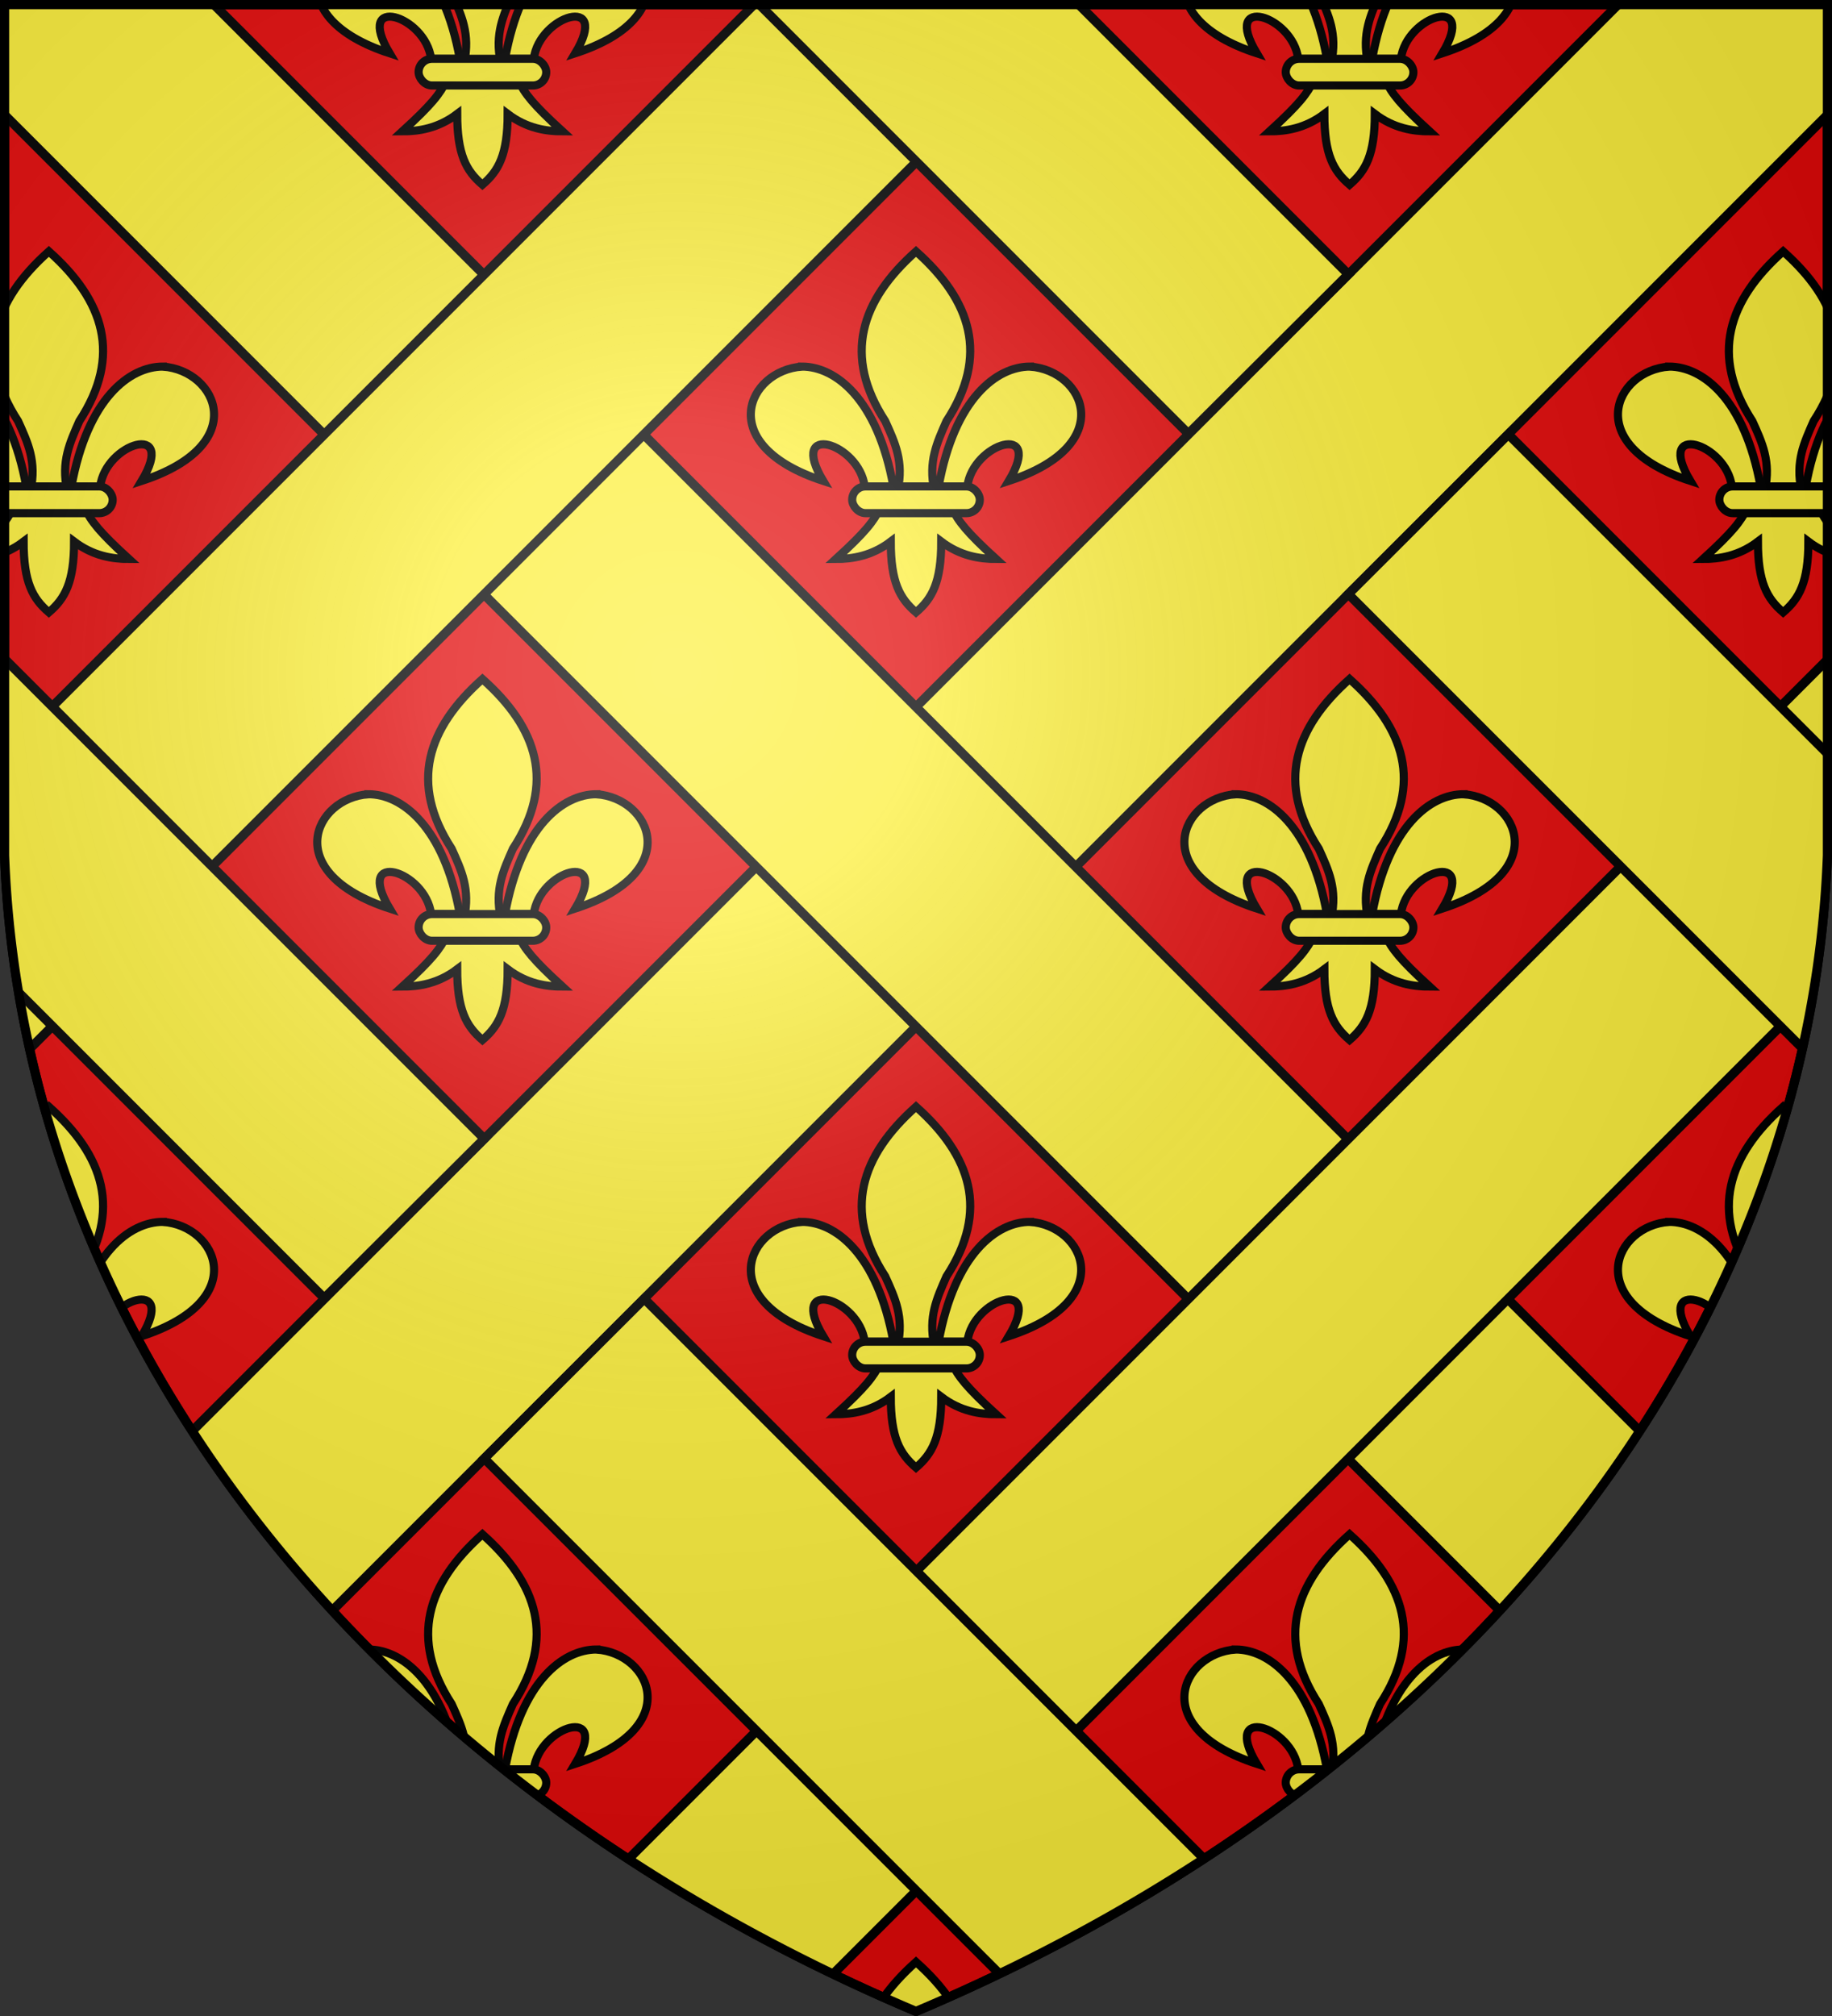 <svg xmlns="http://www.w3.org/2000/svg" xmlns:xlink="http://www.w3.org/1999/xlink" width="600" height="660" fill="#fcef3c" stroke="#000" stroke-width="3"><rect width="100%" height="100%" fill="#333333" stroke="none"/><defs><radialGradient id="h" cx="221" cy="226" r="300" gradientTransform="translate(-77 -85)scale(1.35)" gradientUnits="userSpaceOnUse"><stop offset="0" stop-color="#fff" stop-opacity=".31"/><stop offset=".2" stop-color="#fff" stop-opacity=".25"/><stop offset=".6" stop-color="#666" stop-opacity=".13"/><stop offset="1" stop-opacity=".13"/></radialGradient><clipPath id="c"><path id="b" d="M1.5 1.5h597V280A570 445 0 0 1 300 658.5 570 445 0 0 1 1.5 280Z"/></clipPath><path id="d" d="M0 0h74v750H0z" transform="rotate(-135 160.298 249.107)"/><g id="f" stroke-width="2.8" transform="matrix(.95 0 0 .95 15 8)"><path id="a" d="M260.7 73.7c-18.7 1.3-30.7 27 7.3 39.4-12.3-20.6 12.4-13.1 14.3 1.9h9.9c-5.5-30.4-20.1-41.3-31.5-41.3Z"/><use xlink:href="#a" x="-600" transform="scale(-1 1)"/><path d="M310.5 92.5c-3.3 7.5-6.3 13.9-4.2 23.8h-12.6c2.1-9.9-.9-16.3-4.3-23.8C274.7 69.9 281 50.9 300 34c19 16.9 25.3 35.9 10.5 58.5Zm1.9 30c2.2 4.5 4.9 8.1 15.2 17.5-5.6 0-12.3-1-18.9-6 0 14-3.1 19.6-8.7 24.4-5.6-4.8-8.7-10.4-8.7-24.4-6.6 5-13.3 6-18.9 6 10.3-9.4 13-13 15.2-17.5Z"/><rect width="44" height="9.2" x="278" y="115" rx="4.6" ry="4.6"/></g></defs><use xlink:href="#b" fill="#e20909"/><g clip-path="url(#c)"><use xlink:href="#d"/><use xlink:href="#d" transform="matrix(-1 0 0 1 600 0)"/><use xlink:href="#d" x="24" y="259"/><use xlink:href="#d" x="-101" y="-182"/><path id="e" d="m972 724.8 52.3-52.3L494 142.2l-52.4 52.3zM389.2 142l52.4-52.2-530.3-530.3-52.3 52.3z"/><use xlink:href="#e" x="-283" y="283"/><g id="g"><use xlink:href="#f" x="-284" y="42"/><use xlink:href="#f" y="42"/><use xlink:href="#f" x="284" y="42"/></g><use xlink:href="#g" x="-142" y="-140"/><use xlink:href="#g" x="-142" y="140"/><use xlink:href="#g" y="280"/><use xlink:href="#g" x="-142" y="420"/><use xlink:href="#g" y="560"/></g><use xlink:href="#b" fill="url(#h)"/></svg>